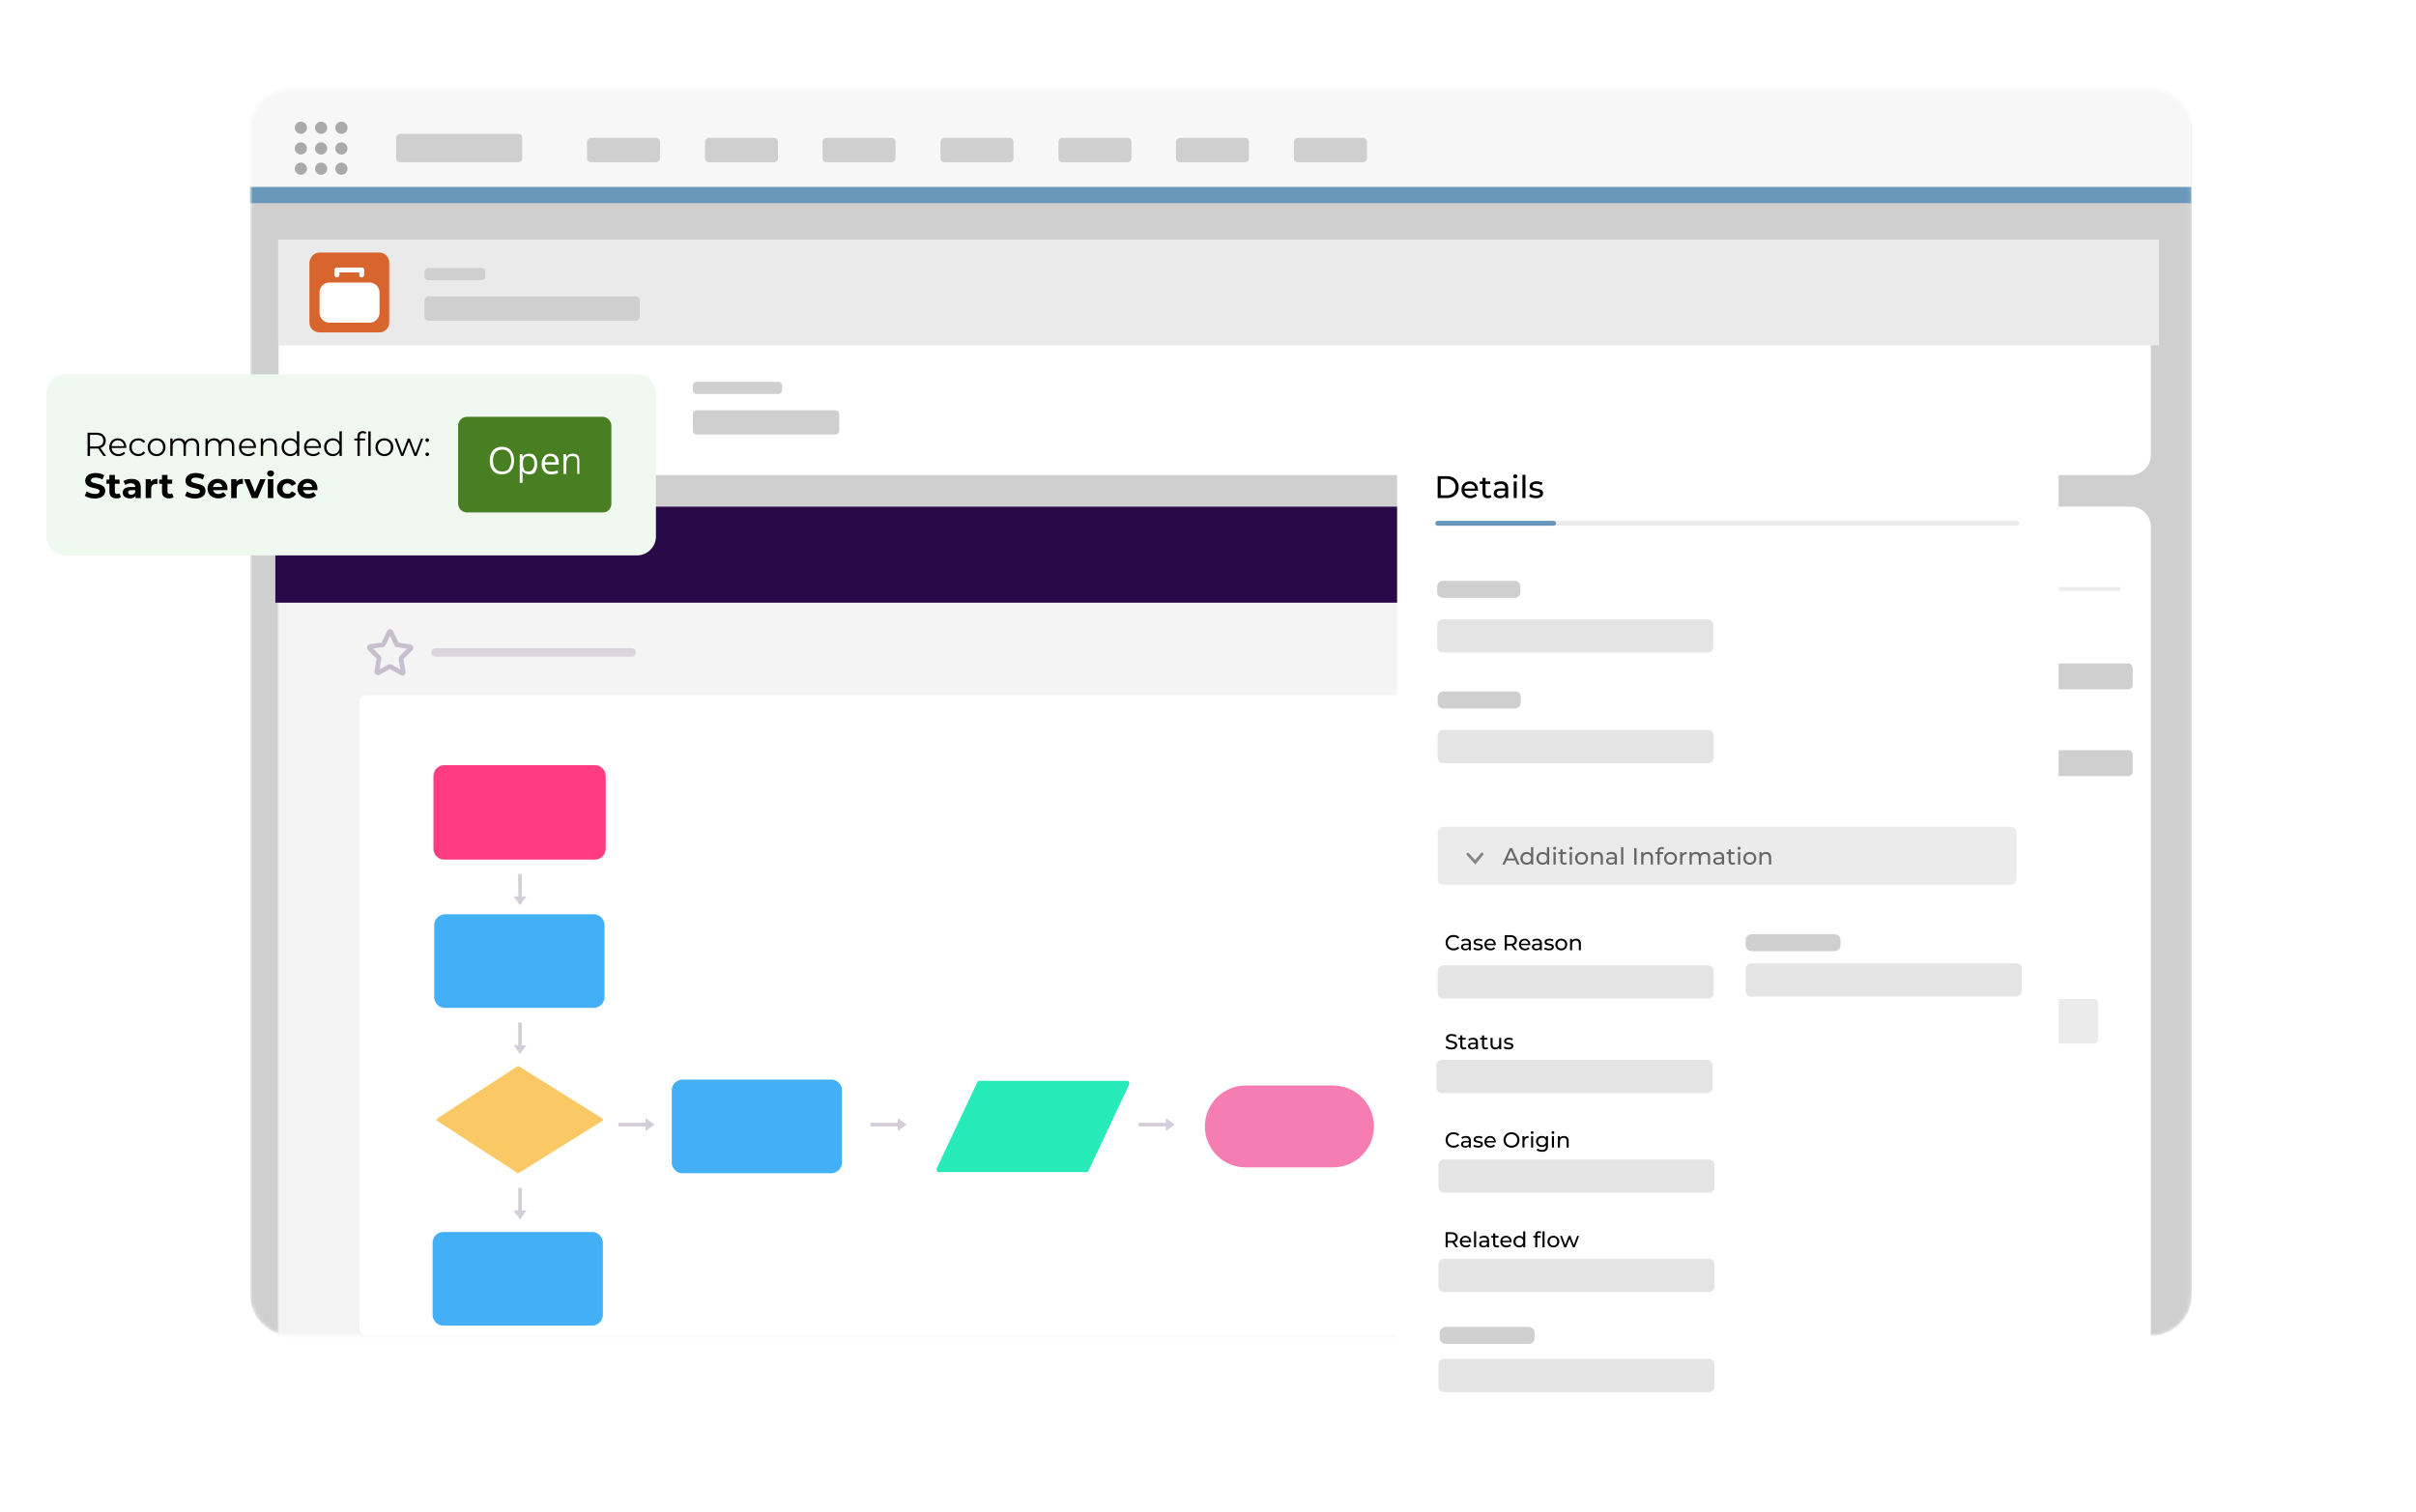 <svg xmlns="http://www.w3.org/2000/svg" width="626" height="392" fill="none"><g clip-path="url(#a)"><g filter="url(#b)"><mask id="c" width="504" height="324" x="64" y="23" maskUnits="userSpaceOnUse" style="mask-type:luminance"><path fill="#fff" d="M75.335 23.134H557.4c5.776 0 10.5 4.724 10.5 10.505V335.69c0 5.776-4.729 10.5-10.5 10.5H75.335c-5.776 0-10.505-4.724-10.505-10.5V33.639c-.106-5.776 4.623-10.505 10.505-10.505Z"/></mask><g mask="url(#c)"><path fill="#CFCFCF" d="M75.335 23.134H557.4c5.776 0 10.5 4.724 10.5 10.505V335.69c0 5.776-4.729 10.5-10.5 10.5H75.335c-5.776 0-10.505-4.724-10.505-10.5V33.639c-.106-5.776 4.623-10.505 10.505-10.505Z"/><path fill="#F4F4F4" stroke="#E2E2E2" stroke-width=".293" d="M72.082 136.563c0-2.938 2.312-5.25 5.25-5.25h337.132c2.938 0 5.25 2.312 5.25 5.25v211.099c0 2.938-2.312 5.25-5.25 5.25H77.332c-2.938 0-5.25-2.312-5.25-5.25V136.563Z"/><path fill="#2A0949" d="M420.554 131.308H71.344v24.894h349.21v-24.894Z"/><path fill="#fff" d="M440.45 346.033H94.817c-.946 0-1.68-.84-1.68-1.785V181.986c0-.945.734-1.785 1.68-1.785h345.638c.946 0 1.68.84 1.68 1.785v162.262c-.107 1.052-.84 1.785-1.68 1.785h-.005Z"/><path fill="#42AFF6" d="M153.79 261.225h-38.438a2.827 2.827 0 0 1-2.838-2.837v-18.592a2.824 2.824 0 0 1 2.838-2.837h38.438a2.823 2.823 0 0 1 2.837 2.837v18.592a2.823 2.823 0 0 1-2.837 2.837ZM215.337 304.074h-38.439a2.826 2.826 0 0 1-2.837-2.837v-18.592a2.824 2.824 0 0 1 2.837-2.838h38.439a2.824 2.824 0 0 1 2.837 2.838v18.592a2.826 2.826 0 0 1-2.837 2.837Z"/><path fill="#F57DB1" d="M345.391 302.552h-22.577a10.574 10.574 0 0 1-10.606-10.606 10.577 10.577 0 0 1 10.606-10.606h22.577a10.578 10.578 0 0 1 10.606 10.606 10.581 10.581 0 0 1-10.606 10.606Z"/><path fill="#FF3C81" d="M154.21 222.787h-39.172c-1.472 0-2.731-1.26-2.731-2.838V201.15c0-1.578 1.259-2.837 2.731-2.837h39.172c1.472 0 2.731 1.259 2.731 2.837v18.799c0 1.578-1.259 2.838-2.731 2.838Z"/><path fill="#FBC866" d="m134.05 303.998-20.691-13.443c-.314-.212-.314-.526 0-.733l20.691-13.444a.317.317 0 0 1 .42 0L156 289.822c.314.212.314.526 0 .733l-21.53 13.443a.315.315 0 0 1-.42 0Z"/><path fill="#27EAB9" d="M281.603 303.761h-38.438c-.42 0-.632-.526-.42-1.047l10.5-22.264c.106-.213.212-.314.42-.314h38.438c.42 0 .632.526.42 1.052l-10.505 22.264c-.106.213-.212.314-.42.314l.005-.005Z"/><path fill="#42AFF6" d="M153.37 343.565h-38.438a2.827 2.827 0 0 1-2.838-2.837V322.14a2.827 2.827 0 0 1 2.838-2.837h38.438a2.824 2.824 0 0 1 2.838 2.837v18.588a2.827 2.827 0 0 1-2.838 2.837Z"/><path stroke="#fff" stroke-linecap="round" stroke-miterlimit="10" stroke-width="1.012" d="M379.885 143.912h28.121" opacity=".76"/><path fill="#fff" d="M369.759 148.049a1.674 1.674 0 0 1-1.659-1.446h-.784c-1.057 0-1.143-.754-1.143-.987 0-.303.112-.586.309-.784l.415-.414v-.815c0-1.062.541-1.987 1.436-2.493-.01-.668.506-1.249 1.244-1.335h.273a1.476 1.476 0 0 1 1.28 1.274 2.907 2.907 0 0 1 1.457 2.499v.829l.48.536c.157.238.243.486.243.703 0 .491-.354.987-1.143.987h-.734a1.734 1.734 0 0 1-1.542 1.441c-.046 0-.091.005-.137.005h.005Zm-.232-1.087c.081.035.177.05.278.04a.673.673 0 0 0 .172-.04h-.45Zm-2.286-1.411H372.227a.23.23 0 0 0-.02-.036l-.672-.733v-1.234c0-.734-.451-1.411-1.118-1.685l-.324-.131v-.506a.421.421 0 0 0-.339-.404h-.086c-.096.015-.313.081-.288.354v.607l-.319.131a1.783 1.783 0 0 0-1.117 1.684v1.25l-.703.703Z" opacity=".76"/><path stroke="#2A0949" stroke-miterlimit="10" stroke-width="1.219" d="m102.96 167.117 3.313.526c.217 0 .288.303.142.45l-2.448 2.412c-.071.076-.071.152-.071.228l.576 3.469c0 .228-.141.38-.359.228l-2.953-1.659h-.218l-2.953 1.583c-.147.076-.36-.076-.36-.303l.577-3.394c0-.076 0-.152-.07-.228l-2.378-2.412c-.142-.152-.07-.379.147-.45l3.313-.455c.07 0 .141-.076.141-.152l1.512-3.166c.071-.152.359-.152.43 0l1.442 3.166c.071.076.146.152.217.152v.005Z" opacity=".22"/><path stroke="#2A0949" stroke-linecap="round" stroke-miterlimit="10" stroke-width="2.225" d="M112.873 169.089h50.805" opacity=".13"/><path fill="#fff" d="M424.965 136.563c0-2.938 2.311-5.25 5.25-5.25h121.83c2.938 0 5.25 2.312 5.25 5.25v210.052c0 2.938-2.312 5.25-5.25 5.25h-121.83c-2.939 0-5.25-2.312-5.25-5.25V136.563Z"/><path fill="#EBEBEB" d="M434.205 258.914h108.387c.632 0 1.052.42 1.052 1.052v9.453c0 .632-.42 1.052-1.052 1.052H434.205c-.632 0-1.052-.42-1.052-1.052v-9.453c0-.632.42-1.052 1.052-1.052Z"/><path stroke="#CFCFCF" stroke-linecap="round" stroke-width=".789" d="m436.309 264.169 2.418 1.993c.106.106.207.106.313 0l2.418-1.993"/><path fill="#CFCFCF" d="M445.757 263.117h30.563c.633 0 1.052.42 1.052 1.052v2.099c0 .632-.419 1.052-1.052 1.052h-30.563c-.633 0-1.052-.42-1.052-1.052v-2.099c0-.526.419-1.052 1.052-1.052ZM434.205 142.127h18.906c.632 0 1.052.419 1.052.945v4.517c0 .526-.42.946-1.052.946h-18.906c-.632 0-1.052-.42-1.052-.946v-4.517c0-.632.42-.945 1.052-.945ZM498.377 164.183h14.389c.633 0 1.159.526 1.159 1.153v1.159c0 .632-.526 1.153-1.159 1.153h-14.389a1.162 1.162 0 0 1-1.153-1.153v-1.159c.106-.632.632-1.153 1.153-1.153ZM498.377 171.957h53.04c.633 0 1.159.526 1.159 1.153v4.41c0 .633-.526 1.154-1.159 1.154h-53.04a1.163 1.163 0 0 1-1.153-1.154v-4.41c.106-.733.632-1.153 1.153-1.153ZM498.377 186.761h14.389c.633 0 1.159.526 1.159 1.158v1.153c0 .632-.526 1.153-1.159 1.153h-14.389a1.162 1.162 0 0 1-1.153-1.153v-1.153c.106-.733.632-1.158 1.153-1.158ZM498.377 194.428h53.04c.633 0 1.159.526 1.159 1.158v4.411c0 .632-.526 1.158-1.159 1.158h-53.04a1.163 1.163 0 0 1-1.153-1.158v-4.411c.106-.632.632-1.158 1.153-1.158ZM434.099 164.183h14.389c.633 0 1.153.526 1.153 1.153v1.159c0 .632-.526 1.153-1.153 1.153h-14.389a1.167 1.167 0 0 1-1.158-1.153v-1.159c.106-.632.526-1.153 1.158-1.153ZM434.099 171.957h53.04c.633 0 1.153.526 1.153 1.153v4.41c0 .633-.526 1.154-1.153 1.154h-53.04a1.167 1.167 0 0 1-1.158-1.154v-4.41c.106-.733.526-1.153 1.158-1.153ZM434.21 186.24h14.39c.632 0 1.153.526 1.153 1.158v1.153c0 .632-.526 1.153-1.153 1.153h-14.39a1.167 1.167 0 0 1-1.158-1.153v-1.153c.106-.632.526-1.158 1.158-1.158ZM434.21 194.009h53.041c.632 0 1.153.526 1.153 1.153v4.41c0 .632-.526 1.153-1.153 1.153H434.21a1.167 1.167 0 0 1-1.158-1.153v-4.41c.106-.633.526-1.153 1.158-1.153ZM434.21 208.398h14.39c.632 0 1.153.526 1.153 1.153v1.153c0 .632-.526 1.158-1.153 1.158h-14.39a1.168 1.168 0 0 1-1.158-1.158v-1.153c.106-.632.526-1.153 1.158-1.153ZM434.21 216.065h53.041c.632 0 1.153.526 1.153 1.158v4.411c0 .632-.526 1.158-1.153 1.158H434.21a1.168 1.168 0 0 1-1.158-1.158v-4.411c.106-.632.526-1.158 1.158-1.158ZM434.21 230.454h14.39c.632 0 1.153.526 1.153 1.159v1.153c0 .632-.526 1.153-1.153 1.153h-14.39a1.167 1.167 0 0 1-1.158-1.153v-1.153c.106-.633.526-1.159 1.158-1.159ZM434.21 238.228h53.041c.632 0 1.153.526 1.153 1.158v4.411c0 .632-.526 1.153-1.153 1.153H434.21a1.167 1.167 0 0 1-1.158-1.153v-4.411c.106-.632.526-1.158 1.158-1.158ZM434.21 278.872h14.39c.632 0 1.153.526 1.153 1.158v1.153c0 .632-.526 1.153-1.153 1.153h-14.39a1.167 1.167 0 0 1-1.158-1.153v-1.153c.106-.632.526-1.158 1.158-1.158ZM434.21 286.64h53.041c.632 0 1.153.526 1.153 1.159v4.41c0 .632-.526 1.153-1.153 1.153H434.21a1.167 1.167 0 0 1-1.158-1.153v-4.41c.106-.633.526-1.159 1.158-1.159ZM434.21 301.03h14.39c.632 0 1.153.526 1.153 1.153v1.158c0 .632-.526 1.153-1.153 1.153h-14.39a1.167 1.167 0 0 1-1.158-1.153v-1.158c.106-.734.526-1.153 1.158-1.153ZM434.21 308.697h53.041c.632 0 1.153.526 1.153 1.153v4.41c0 .633-.526 1.154-1.153 1.154H434.21a1.167 1.167 0 0 1-1.158-1.154v-4.41c.106-.632.526-1.153 1.158-1.153Z"/><path stroke="#EBEBEB" stroke-linecap="round" stroke-width="1.052" d="M433.158 152.631h115.736"/><path stroke="#6A98BB" stroke-linecap="round" stroke-width="1.052" d="M433.158 152.631h23.104"/><path fill="#F7F7F7" d="M64.729 22.082h503.07v28.46H64.729v-28.46Z"/><path fill="#CFCFCF" d="M153.158 35.738h16.802c.632 0 1.052.42 1.052 1.052v4.203c0 .632-.42 1.052-1.052 1.052h-16.802c-.632 0-1.052-.42-1.052-1.052V36.79c0-.526.526-1.052 1.052-1.052ZM183.721 35.738h16.802c.632 0 1.052.42 1.052 1.052v4.203c0 .632-.42 1.052-1.052 1.052h-16.802c-.632 0-1.052-.42-1.052-1.052V36.79c0-.526.42-1.052 1.052-1.052ZM214.179 35.738h16.802c.632 0 1.052.42 1.052 1.052v4.203c0 .632-.42 1.052-1.052 1.052h-16.802c-.632 0-1.052-.42-1.052-1.052V36.79c0-.526.526-1.052 1.052-1.052ZM244.738 35.738h16.802c.632 0 1.052.42 1.052 1.052v4.203c0 .632-.42 1.052-1.052 1.052h-16.802c-.632 0-1.052-.42-1.052-1.052V36.79c0-.526.42-1.052 1.052-1.052ZM275.307 35.738h16.802c.632 0 1.052.42 1.052 1.052v4.203c0 .632-.42 1.052-1.052 1.052h-16.802c-.632 0-1.052-.42-1.052-1.052V36.79c0-.526.42-1.052 1.052-1.052ZM305.76 35.738h16.801c.632 0 1.052.42 1.052 1.052v4.203c0 .632-.42 1.052-1.052 1.052H305.76c-.633 0-1.052-.42-1.052-1.052V36.79c0-.526.525-1.052 1.052-1.052ZM336.323 35.738h16.802c.632 0 1.052.42 1.052 1.052v4.203c0 .632-.42 1.052-1.052 1.052h-16.802c-.632 0-1.052-.42-1.052-1.052V36.79c0-.526.42-1.052 1.052-1.052Z"/><path fill="#AAA" d="M77.96 34.686c.87 0 1.573-.703 1.573-1.573s-.703-1.573-1.573-1.573-1.573.703-1.573 1.573.703 1.573 1.573 1.573ZM83.21 34.686c.87 0 1.573-.703 1.573-1.573s-.703-1.573-1.573-1.573-1.573.703-1.573 1.573.703 1.573 1.573 1.573ZM88.465 34.686a1.573 1.573 0 1 0 0-3.146c-.875 0-1.573.703-1.573 1.573s.703 1.573 1.573 1.573ZM77.96 40.042c.87 0 1.573-.703 1.573-1.573s-.703-1.573-1.573-1.573-1.573.703-1.573 1.573.703 1.573 1.573 1.573ZM83.21 40.042c.87 0 1.573-.703 1.573-1.573s-.703-1.573-1.573-1.573-1.573.703-1.573 1.573.703 1.573 1.573 1.573ZM88.465 40.042a1.573 1.573 0 1 0 0-3.146c-.875 0-1.573.703-1.573 1.573s.703 1.573 1.573 1.573ZM77.96 45.297c.87 0 1.573-.703 1.573-1.573s-.703-1.573-1.573-1.573-1.573.703-1.573 1.573.703 1.573 1.573 1.573ZM83.21 45.297c.87 0 1.573-.703 1.573-1.573s-.703-1.573-1.573-1.573-1.573.703-1.573 1.573.703 1.573 1.573 1.573ZM88.465 45.297a1.573 1.573 0 1 0 0-3.146c-.875 0-1.573.703-1.573 1.573s.703 1.573 1.573 1.573Z"/><path fill="#CFCFCF" d="M103.693 34.686h30.564c.632 0 1.052.42 1.052 1.052v5.25c0 .632-.42 1.052-1.052 1.052h-30.564c-.632 0-1.052-.42-1.052-1.052v-5.25c0-.526.526-1.052 1.052-1.052Z"/><path fill="#6A98BB" d="M567.799 48.448H64.729v4.203h503.07v-4.203Z"/><path fill="#fff" d="M72.082 67.348c0-2.938 2.312-5.25 5.25-5.25h474.712c2.938 0 5.25 2.312 5.25 5.25v50.517c0 2.938-2.312 5.25-5.25 5.25H77.439c-2.939 0-5.25-2.312-5.25-5.25V67.348h-.106Z"/><path fill="#EAEAEA" d="M559.398 62.098H72.082v27.413h487.316V62.098Z"/><path fill="#CFCFCF" d="M111.047 69.452h13.651c.632 0 1.052.42 1.052 1.052v1.052c0 .633-.42 1.052-1.052 1.052h-13.651c-.632 0-1.052-.42-1.052-1.052v-1.052c0-.526.526-1.052 1.052-1.052ZM111.047 76.801h53.667c.633 0 1.052.42 1.052 1.052v4.203c0 .632-.419 1.052-1.052 1.052h-53.667c-.632 0-1.052-.42-1.052-1.052v-4.203c0-.526.526-1.052 1.052-1.052Z"/><path fill="#D9652E" d="M82.795 65.462h15.441a2.597 2.597 0 0 1 2.625 2.625v15.44a2.597 2.597 0 0 1-2.625 2.626H82.795a2.597 2.597 0 0 1-2.625-2.625V68.087c.106-1.472 1.26-2.625 2.625-2.625Z"/><path fill="#fff" d="M86.68 71.238v-1.26c0-.313.313-.632.632-.632s.632.314.632.632v1.26c0 .313-.314.632-.632.632-.314.106-.632-.213-.632-.632ZM93.088 71.238v-1.26c0-.313.314-.632.632-.632.319 0 .632.314.632.632v1.26c0 .313-.313.632-.632.632-.314.106-.632-.213-.632-.632ZM85.42 73.23h10.292a2.597 2.597 0 0 1 2.625 2.625v5.15a2.597 2.597 0 0 1-2.625 2.624H85.42a2.597 2.597 0 0 1-2.625-2.625v-5.149a2.597 2.597 0 0 1 2.625-2.625Z"/><path fill="#fff" d="M87.312 69.346h6.408c.314 0 .632.314.632.632 0 .319-.313.633-.632.633h-6.408c-.314 0-.632-.314-.632-.633 0-.318.313-.632.632-.632Z"/><path fill="#CFCFCF" d="M83.741 98.964h13.65c.633 0 1.053.42 1.053 1.052v1.052c0 .632-.42 1.052-1.052 1.052H83.74c-.632 0-1.052-.42-1.052-1.052v-1.052c0-.632.42-1.052 1.052-1.052ZM83.741 106.313h27.413c.632 0 1.052.42 1.052 1.052v4.203c0 .632-.42 1.052-1.052 1.052H83.741c-.632 0-1.052-.42-1.052-1.052v-4.203c0-.632.42-1.052 1.052-1.052ZM129.007 98.964h13.651c.632 0 1.052.42 1.052 1.052v1.052c0 .632-.42 1.052-1.052 1.052h-13.651c-.632 0-1.052-.42-1.052-1.052v-1.052c0-.632.42-1.052 1.052-1.052ZM129.007 106.313h35.814c.632 0 1.052.42 1.052 1.052v4.203c0 .632-.42 1.052-1.052 1.052h-35.814c-.632 0-1.052-.42-1.052-1.052v-4.203c0-.632.42-1.052 1.052-1.052ZM180.575 98.964h21.005c.632 0 1.052.42 1.052 1.052v1.052c0 .632-.42 1.052-1.052 1.052h-21.005c-.632 0-1.052-.42-1.052-1.052v-1.052c0-.632.42-1.052 1.052-1.052ZM180.575 106.313h35.814c.632 0 1.052.42 1.052 1.052v4.203c0 .632-.42 1.052-1.052 1.052h-35.814c-.632 0-1.052-.42-1.052-1.052v-4.203c0-.632.42-1.052 1.052-1.052Z"/></g><path fill="#2A0949" d="m169.58 291.471-2.306-1.685v1.209h-7.045v.951h7.045v1.209l2.306-1.684ZM234.921 291.471l-2.307-1.685v1.209h-7.045v.951h7.045v1.209l2.307-1.684ZM304.394 291.471l-2.307-1.685v1.209h-7.045v.951h7.045v1.209l2.307-1.684ZM134.737 234.642l-1.684-2.306h1.209v-5.857h.951v5.857h1.209l-1.685 2.306ZM134.737 273.187l-1.684-2.306h1.209v-5.857h.951v5.857h1.209l-1.685 2.306ZM134.737 316.056l-1.684-2.306h1.209v-5.857h.951v5.857h1.209l-1.685 2.306Z" opacity=".2"/></g><g filter="url(#d)"><path fill="#F0F9F0" d="M165.021 143.946H16.936A4.93 4.93 0 0 1 12 139.009v-37.073A4.93 4.93 0 0 1 16.936 97h148.085a4.93 4.93 0 0 1 4.936 4.936v37.073a4.93 4.93 0 0 1-4.936 4.937Z"/><path fill="#497F23" d="M156.094 132.814h-35.08a2.334 2.334 0 0 1-2.311-2.312v-20.165a2.334 2.334 0 0 1 2.311-2.311h35.08a2.334 2.334 0 0 1 2.312 2.311v20.165c0 1.366-.946 2.312-2.312 2.312Z"/><path fill="#fff" d="M133.203 119.37c0 1.153-.313 1.993-.839 2.625-.526.632-1.366.946-2.312.946-1.052 0-1.785-.314-2.311-.946-.526-.632-.84-1.472-.84-2.625s.314-1.998.84-2.625c.526-.632 1.366-.946 2.311-.946.946 0 1.786.314 2.312.946.526.632.839 1.472.839 2.625Zm-5.462 0c0 .946.212 1.679.632 2.099.42.526.946.733 1.786.733.733 0 1.365-.207 1.679-.733.313-.526.632-1.158.632-2.099 0-.941-.213-1.679-.632-2.099-.42-.526-.946-.733-1.679-.733-.734 0-1.366.212-1.786.733-.42.42-.632 1.153-.632 2.099ZM137.087 122.941c-.314 0-.632-.106-.946-.212-.314-.107-.526-.314-.733-.526h-.107c0 .313.107.632.107.839v2.099h-.734v-7.455h.633l.106.733c.207-.313.42-.526.733-.632.314-.106.526-.212.946-.212.733 0 1.259.212 1.578.733.319.521.526 1.153.526 1.993 0 .839-.213 1.472-.526 1.998-.314.526-.946.632-1.578.632l-.005.01Zm-.106-4.724c-.526 0-.946.106-1.159.42-.212.313-.313.733-.313 1.365v.213c0 .733.106 1.259.313 1.573.213.313.633.42 1.159.42.419 0 .839-.213 1.052-.526.207-.314.419-.84.419-1.472s-.106-1.158-.419-1.472c-.314-.314-.633-.526-1.052-.526v.005ZM142.757 122.941c-.733 0-1.366-.212-1.785-.733-.42-.42-.633-1.154-.633-1.892 0-.84.213-1.472.633-1.993.419-.526.945-.733 1.679-.733.632 0 1.153.212 1.578.632.42.42.526.946.526 1.679v.526h-3.571c0 .632.212 1.047.42 1.366.313.313.733.42 1.259.42.526 0 1.153-.107 1.679-.314v.733c-.313.107-.526.213-.733.213-.207 0-.733.106-1.052.106v-.01Zm-.207-4.724c-.42 0-.734.106-.946.42-.213.313-.42.632-.42 1.153h2.731c0-.526-.106-.84-.313-1.153-.314-.314-.633-.42-1.052-.42ZM149.58 122.84v-3.364c0-.419-.107-.733-.314-.945-.212-.208-.526-.314-.946-.314-.526 0-.946.106-1.158.42-.212.313-.42.733-.42 1.472v2.731h-.733v-5.149h.632l.106.733c.208-.212.42-.419.632-.632.314-.106.633-.212.946-.212.632 0 1.047.106 1.366.42.313.313.42.733.42 1.471v3.364h-.526l-.005.005Z"/></g><path fill="#000" d="m26.799 118.167-1.376-1.933a4.596 4.596 0 0 1-.48.026h-1.619v1.907h-.637v-6.019h2.25c1.533 0 2.459.774 2.459 2.063 0 .946-.501 1.609-1.376 1.892l1.472 2.064h-.698.005Zm-.035-3.956c0-.961-.638-1.512-1.841-1.512h-1.599v3.02h1.598c1.204 0 1.841-.557 1.841-1.503v-.005ZM32.711 116.098h-3.783c.071.946.79 1.573 1.78 1.573.552 0 1.042-.197 1.386-.592l.344.395c-.404.48-1.032.738-1.745.738-1.41 0-2.372-.961-2.372-2.306 0-1.346.936-2.297 2.21-2.297 1.275 0 2.19.936 2.19 2.297 0 .05-.01.121-.01.187v.005Zm-3.783-.455h3.207c-.076-.885-.723-1.502-1.609-1.502-.885 0-1.522.617-1.598 1.502ZM33.51 115.906c0-1.351.981-2.297 2.332-2.297.764 0 1.411.299 1.77.896l-.455.308c-.309-.455-.79-.672-1.315-.672-.986 0-1.71.703-1.71 1.76s.724 1.76 1.71 1.76c.526 0 1.006-.208 1.315-.663l.455.309c-.359.586-1.006.895-1.77.895-1.35 0-2.332-.956-2.332-2.306v.01ZM38.275 115.906c0-1.341.981-2.297 2.306-2.297 1.325 0 2.296.956 2.296 2.297 0 1.34-.97 2.306-2.296 2.306-1.325 0-2.306-.961-2.306-2.306Zm3.98 0c0-1.057-.713-1.76-1.674-1.76-.96 0-1.684.703-1.684 1.76s.723 1.76 1.684 1.76 1.674-.703 1.674-1.76ZM51.587 115.547v2.619h-.612v-2.564c0-.956-.48-1.446-1.3-1.446-.93 0-1.512.602-1.512 1.633v2.372h-.612v-2.564c0-.956-.48-1.446-1.305-1.446-.92 0-1.512.602-1.512 1.633v2.372h-.612v-4.521h.586v.824c.319-.541.9-.86 1.66-.86.758 0 1.33.319 1.608.956.328-.586.97-.956 1.79-.956 1.103 0 1.82.638 1.82 1.932v.016ZM60.705 115.547v2.619h-.612v-2.564c0-.956-.48-1.446-1.3-1.446-.93 0-1.512.602-1.512 1.633v2.372h-.612v-2.564c0-.956-.48-1.446-1.304-1.446-.921 0-1.513.602-1.513 1.633v2.372h-.612v-4.521h.587v.824c.319-.541.9-.86 1.659-.86s1.33.319 1.608.956c.329-.586.971-.956 1.79-.956 1.103 0 1.821.638 1.821 1.932v.016ZM66.32 116.098h-3.783c.07.946.789 1.573 1.78 1.573.551 0 1.042-.197 1.386-.592l.344.395c-.405.48-1.032.738-1.745.738-1.411 0-2.372-.961-2.372-2.306 0-1.346.935-2.297 2.21-2.297 1.274 0 2.19.936 2.19 2.297 0 .05-.01.121-.01.187v.005Zm-3.783-.455h3.206c-.076-.885-.723-1.502-1.608-1.502-.885 0-1.523.617-1.598 1.502ZM71.736 115.547v2.619h-.612v-2.564c0-.956-.5-1.446-1.36-1.446-.971 0-1.583.602-1.583 1.633v2.372h-.612v-4.521h.587v.834c.328-.551.935-.87 1.72-.87 1.102 0 1.855.638 1.855 1.932l.005.011ZM77.543 111.789v6.377h-.587v-.895c-.37.612-.996.936-1.745.936-1.29 0-2.25-.936-2.25-2.306 0-1.371.96-2.297 2.25-2.297.723 0 1.34.309 1.72.896v-2.716h.612v.005Zm-.602 4.117c0-1.057-.723-1.76-1.674-1.76s-1.684.703-1.684 1.76.723 1.76 1.684 1.76c.96 0 1.674-.703 1.674-1.76ZM83.182 116.098H79.4c.07.946.789 1.573 1.78 1.573.552 0 1.042-.197 1.386-.592l.344.395c-.405.48-1.032.738-1.745.738-1.411 0-2.372-.961-2.372-2.306 0-1.346.936-2.297 2.21-2.297 1.275 0 2.19.936 2.19 2.297 0 .05-.01.121-.01.187v.005Zm-3.783-.455h3.207c-.076-.885-.724-1.502-1.609-1.502s-1.522.617-1.598 1.502ZM88.564 111.789v6.377h-.587v-.895c-.37.612-.996.936-1.745.936-1.29 0-2.25-.936-2.25-2.306 0-1.371.96-2.297 2.25-2.297.723 0 1.34.309 1.72.896v-2.716h.612v.005Zm-.602 4.117c0-1.057-.723-1.76-1.674-1.76s-1.684.703-1.684 1.76.723 1.76 1.684 1.76c.96 0 1.674-.703 1.674-1.76ZM93.99 111.748c.334 0 .678.096.9.283l-.207.456a1.035 1.035 0 0 0-.672-.223c-.526 0-.8.293-.8.85v.531h1.392v.516h-1.376v4.005h-.612v-4.005h-.81v-.516h.81v-.556c0-.81.48-1.341 1.366-1.341h.01Zm2.054.041v6.377h-.612v-6.377h.612ZM97.293 115.906c0-1.341.982-2.297 2.307-2.297s2.296.956 2.296 2.297c0 1.34-.971 2.306-2.296 2.306-1.325 0-2.306-.961-2.306-2.306Zm3.981 0c0-1.057-.713-1.76-1.674-1.76s-1.684.703-1.684 1.76.723 1.76 1.684 1.76 1.674-.703 1.674-1.76ZM109.649 113.645l-1.709 4.521h-.577l-1.426-3.707-1.426 3.707h-.577l-1.705-4.521h.587l1.416 3.844 1.452-3.844h.526l1.446 3.844 1.437-3.844h.556ZM110.241 114.075c0-.268.207-.466.455-.466.248 0 .465.198.465.466s-.212.47-.465.47a.46.46 0 0 1-.455-.47Zm0 3.662c0-.268.207-.466.455-.466.248 0 .465.198.465.466s-.212.47-.465.47a.46.46 0 0 1-.455-.47ZM21.964 128.464l.5-1.113c.537.39 1.34.663 2.105.663.875 0 1.229-.293 1.229-.683 0-1.194-3.708-.374-3.708-2.741 0-1.083.875-1.988 2.686-1.988.8 0 1.618.192 2.215.567l-.455 1.117c-.592-.339-1.204-.5-1.765-.5-.875 0-1.209.328-1.209.728 0 1.173 3.707.364 3.707 2.706 0 1.067-.885 1.977-2.705 1.977-1.012 0-2.034-.298-2.595-.738l-.005.005ZM31.33 128.853c-.293.208-.718.309-1.158.309-1.158 0-1.83-.592-1.83-1.76v-2.013h-.754v-1.093h.753v-1.193h1.422v1.193h1.219v1.093h-1.22v1.993c0 .419.228.647.613.647.207 0 .42-.066.571-.182l.385 1.001v.005ZM36.464 126.299v2.797h-1.33v-.612c-.263.445-.774.683-1.492.683-1.148 0-1.831-.637-1.831-1.482s.612-1.467 2.104-1.467h1.128c0-.612-.364-.966-1.128-.966-.52 0-1.057.172-1.411.455l-.51-.991c.535-.384 1.33-.592 2.113-.592 1.492 0 2.357.693 2.357 2.175Zm-1.421 1.244v-.5h-.976c-.663 0-.875.248-.875.571 0 .354.298.592.799.592.475 0 .885-.217 1.047-.663h.005ZM40.788 124.119v1.31c-.116-.01-.207-.02-.318-.02-.784 0-1.3.43-1.3 1.366v2.311h-1.422v-4.901h1.356v.648c.344-.476.93-.719 1.684-.719v.005ZM44.966 128.853c-.293.208-.718.309-1.158.309-1.158 0-1.83-.592-1.83-1.76v-2.013h-.754v-1.093h.753v-1.193h1.421v1.193h1.22v1.093h-1.22v1.993c0 .419.228.647.612.647.208 0 .42-.066.572-.182l.384 1.001v.005ZM47.945 128.464l.501-1.113c.536.39 1.34.663 2.104.663.875 0 1.23-.293 1.23-.683 0-1.194-3.708-.374-3.708-2.741 0-1.083.875-1.988 2.685-1.988.8 0 1.619.192 2.216.567l-.456 1.117c-.591-.339-1.203-.5-1.765-.5-.875 0-1.209.328-1.209.728 0 1.173 3.708.364 3.708 2.706 0 1.067-.885 1.977-2.706 1.977-1.012 0-2.033-.298-2.595-.738l-.005.005ZM58.925 127.043h-3.707c.137.612.658.981 1.401.981.521 0 .89-.157 1.23-.475l.753.819c-.455.521-1.138.794-2.023.794-1.695 0-2.797-1.067-2.797-2.524 0-1.456 1.118-2.524 2.615-2.524s2.549.966 2.549 2.539c0 .112-.02.263-.026.385l.005.005Zm-3.727-.83h2.412c-.1-.617-.566-1.021-1.203-1.021-.638 0-1.113.389-1.21 1.021ZM62.941 124.119v1.31c-.116-.01-.207-.02-.319-.02-.783 0-1.3.43-1.3 1.366v2.311h-1.42v-4.901h1.355v.648c.344-.476.93-.719 1.684-.719v.005ZM68.818 124.195l-2.068 4.901h-1.467l-2.058-4.901h1.466l1.356 3.333 1.4-3.333h1.371ZM69.228 122.718c0-.445.354-.794.885-.794s.885.329.885.764c0 .476-.354.819-.885.819-.53 0-.885-.343-.885-.794v.005Zm.172 1.477h1.421v4.901H69.4v-4.901ZM71.777 126.643c0-1.477 1.138-2.524 2.731-2.524 1.027 0 1.842.445 2.196 1.25l-1.103.591c-.263-.465-.657-.672-1.103-.672-.718 0-1.284.5-1.284 1.355s.566 1.356 1.284 1.356c.445 0 .84-.203 1.103-.673l1.103.602c-.354.784-1.164 1.239-2.195 1.239-1.594 0-2.732-1.047-2.732-2.524ZM82.232 127.043h-3.708c.137.612.658.981 1.401.981.521 0 .89-.157 1.23-.475l.753.819c-.455.521-1.138.794-2.023.794-1.695 0-2.797-1.067-2.797-2.524 0-1.456 1.118-2.524 2.615-2.524s2.549.966 2.549 2.539c0 .112-.02.263-.025.385l.005.005Zm-3.728-.83h2.413c-.102-.617-.567-1.021-1.204-1.021s-1.113.389-1.209 1.021Z"/><g filter="url(#e)"><path fill="#fff" d="M362 114.828a6.813 6.813 0 0 1 6.828-6.828h157.75a6.813 6.813 0 0 1 6.828 6.828v272.013a6.812 6.812 0 0 1-6.828 6.828h-157.75a6.812 6.812 0 0 1-6.828-6.828V114.828Z"/></g><path fill="#EBEBEB" d="M373.972 214.283H521.01c.84 0 1.472.632 1.472 1.365v12.29c0 .734-.632 1.366-1.472 1.366H373.972c-.839 0-1.472-.632-1.472-1.366v-12.29c.107-.733.734-1.365 1.472-1.365Z"/><path fill="#CFCFCF" d="M373.871 150.535h18.592a1.44 1.44 0 0 1 1.472 1.472v1.472a1.44 1.44 0 0 1-1.472 1.472h-18.592a1.44 1.44 0 0 1-1.472-1.472v-1.472c0-.84.632-1.472 1.472-1.472Z"/><path fill="#CFCFCF" d="M373.871 160.514h68.582c.84 0 1.472.632 1.472 1.472v5.67c0 .839-.632 1.471-1.472 1.471h-68.582c-.84 0-1.472-.632-1.472-1.471v-5.67c0-.84.632-1.472 1.472-1.472Z" opacity=".57"/><path fill="#CFCFCF" d="M373.972 179.207h18.592c.84 0 1.472.633 1.472 1.472v1.472c0 .84-.632 1.472-1.472 1.472h-18.592a1.44 1.44 0 0 1-1.472-1.472v-1.472c.107-.839.734-1.472 1.472-1.472Z"/><path fill="#CFCFCF" d="M373.972 189.181h68.583a1.44 1.44 0 0 1 1.472 1.472v5.67c0 .839-.633 1.471-1.472 1.471h-68.583c-.839 0-1.472-.632-1.472-1.471v-5.67c.107-.84.734-1.472 1.472-1.472ZM373.972 250.202h68.583a1.44 1.44 0 0 1 1.472 1.472v5.675a1.44 1.44 0 0 1-1.472 1.472h-68.583a1.44 1.44 0 0 1-1.472-1.472v-5.675c.107-.839.734-1.472 1.472-1.472ZM373.658 274.677h68.582c.84 0 1.472.632 1.472 1.471v5.67c0 .84-.632 1.472-1.472 1.472h-68.582c-.84 0-1.472-.632-1.472-1.472v-5.67c0-.839.632-1.471 1.472-1.471Z" opacity=".57"/><path fill="#EBEBEB" d="M522.481 136.252h-149.87c-.42 0-.632-.313-.632-.632s.314-.632.632-.632h149.976c.42 0 .633.313.633.632s-.314.632-.734.632h-.005Z"/><path fill="#6A98BB" d="M402.542 136.252h-30.037c-.42 0-.632-.313-.632-.632s.313-.632.632-.632h30.037c.42 0 .633.313.633.632s-.213.632-.633.632Z"/><path fill="#868686" d="m382.272 224.049-2.206-2.418c-.106-.212-.106-.419 0-.526.213-.106.42-.106.526 0l1.578 1.786 1.573-1.786a.297.297 0 0 1 .526 0c.107.213.208.42 0 .526l-1.997 2.418Z"/><path fill="#CFCFCF" d="M374.078 300.511h68.684a1.44 1.44 0 0 1 1.472 1.472v5.675a1.44 1.44 0 0 1-1.472 1.472h-68.583c-.839 0-1.471-.632-1.471-1.472v-5.675c0-.839.632-1.472 1.365-1.472h.005ZM374.185 352.181h68.582c.84 0 1.472.632 1.472 1.472v5.67c0 .839-.632 1.471-1.472 1.471h-68.582c-.84 0-1.472-.632-1.472-1.471v-5.67c0-.84.632-1.472 1.472-1.472Z" opacity=".57"/><path fill="#CFCFCF" d="M454.005 242.115h21.212c.946 0 1.679.632 1.679 1.472v1.472c0 .839-.733 1.471-1.679 1.471h-21.212c-.946 0-1.679-.632-1.679-1.471v-1.472c0-.84.733-1.472 1.679-1.472Z"/><path fill="#CFCFCF" d="M453.793 249.676h68.582c.84 0 1.472.633 1.472 1.472v5.67c0 .84-.632 1.472-1.472 1.472h-68.582c-.84 0-1.472-.632-1.472-1.472v-5.67a1.44 1.44 0 0 1 1.472-1.472ZM374.185 326.24h68.582c.84 0 1.472.632 1.472 1.472v5.669c0 .84-.632 1.472-1.472 1.472h-68.582c-.84 0-1.472-.632-1.472-1.472v-5.669c0-.84.632-1.472 1.472-1.472Z" opacity=".57"/><path fill="#CFCFCF" d="M374.71 343.886h21.217c.946 0 1.679.633 1.679 1.472v1.472c0 .84-.733 1.472-1.679 1.472H374.71c-.946 0-1.679-.632-1.679-1.472v-1.472a1.7 1.7 0 0 1 1.679-1.472Z"/><path fill="#000" d="M372.505 123.411h2.387c1.821 0 3.06 1.148 3.06 2.832s-1.239 2.832-3.06 2.832h-2.387v-5.664Zm2.337 4.961c1.401 0 2.301-.859 2.301-2.129 0-1.269-.9-2.129-2.301-2.129h-1.533v4.258h1.533ZM382.939 127.189h-3.48c.096.753.703 1.254 1.553 1.254.5 0 .92-.172 1.239-.516l.43.501c-.39.455-.981.698-1.695.698-1.385 0-2.306-.916-2.306-2.195 0-1.28.916-2.185 2.155-2.185 1.239 0 2.119.89 2.119 2.21 0 .066-.01.162-.015.233Zm-3.485-.557h2.751c-.081-.718-.622-1.229-1.375-1.229-.754 0-1.295.501-1.376 1.229ZM386.439 128.822c-.232.203-.592.299-.94.299-.865 0-1.361-.476-1.361-1.345v-2.357h-.728v-.638h.728v-.94h.779v.94h1.229v.638h-1.229v2.321c0 .46.243.718.673.718.227 0 .445-.07.606-.202l.243.556v.01ZM390.779 126.486v2.589h-.739v-.566c-.258.389-.738.617-1.411.617-.971 0-1.588-.516-1.588-1.264 0-.688.445-1.255 1.725-1.255h1.229v-.152c0-.657-.38-1.036-1.148-1.036-.511 0-1.027.177-1.361.46l-.324-.582c.445-.354 1.083-.551 1.776-.551 1.173 0 1.836.566 1.836 1.74h.005Zm-.779 1.279v-.596h-1.199c-.769 0-.986.298-.986.662 0 .43.354.698.946.698.591 0 1.042-.268 1.239-.759v-.005ZM392.078 123.456c0-.283.228-.511.526-.511.299 0 .526.218.526.496a.504.504 0 0 1-.526.516c-.308 0-.526-.217-.526-.501Zm.137 1.331h.779v4.288h-.779v-4.288ZM394.476 123.067h.778v6.008h-.778v-6.008ZM396.19 128.62l.324-.617c.364.258.945.445 1.507.445.718 0 1.021-.217 1.021-.581 0-.961-2.71-.132-2.71-1.836 0-.769.687-1.29 1.79-1.29.556 0 1.189.147 1.563.389l-.334.617c-.389-.252-.819-.338-1.239-.338-.678 0-1.012.252-1.012.591 0 1.012 2.721.187 2.721 1.857 0 .778-.713 1.269-1.856 1.269-.713 0-1.416-.217-1.775-.501v-.005Z"/><path fill="#666" d="M392.615 223.012h-2.256l-.465 1.062h-.627l1.922-4.248h.601l1.927 4.248h-.637l-.465-1.062Zm-.213-.485-.915-2.079-.916 2.079h1.831ZM397.273 219.573v4.501h-.556v-.511c-.263.365-.673.547-1.148.547-.941 0-1.624-.663-1.624-1.644 0-.981.688-1.639 1.624-1.639.455 0 .855.172 1.123.516v-1.77h.581Zm-.576 2.893c0-.688-.466-1.128-1.078-1.128-.612 0-1.087.445-1.087 1.128 0 .683.465 1.133 1.087 1.133.623 0 1.078-.45 1.078-1.133ZM401.41 219.573v4.501h-.556v-.511c-.263.365-.673.547-1.148.547-.941 0-1.624-.663-1.624-1.644 0-.981.688-1.639 1.624-1.639.455 0 .854.172 1.122.516v-1.77h.582Zm-.577 2.893c0-.688-.465-1.128-1.077-1.128-.612 0-1.087.445-1.087 1.128 0 .683.465 1.133 1.087 1.133.622 0 1.077-.45 1.077-1.133ZM402.412 219.861c0-.212.172-.384.394-.384.223 0 .395.162.395.369a.381.381 0 0 1-.395.389c-.233 0-.394-.161-.394-.374Zm.106.997h.581v3.216h-.581v-3.216ZM406.018 223.882c-.177.152-.445.223-.703.223-.648 0-1.017-.359-1.017-1.007v-1.765h-.546v-.48h.546v-.703h.582v.703h.92v.48h-.92v1.74c0 .344.182.541.506.541a.737.737 0 0 0 .455-.152l.182.42h-.005ZM406.62 219.861c0-.212.172-.384.394-.384.223 0 .395.162.395.369a.381.381 0 0 1-.395.389c-.233 0-.394-.161-.394-.374Zm.101.997h.581v3.216h-.581v-3.216ZM408.117 222.466c0-.961.708-1.639 1.674-1.639s1.669.678 1.669 1.639-.703 1.644-1.669 1.644c-.966 0-1.674-.688-1.674-1.644Zm2.756 0c0-.688-.46-1.128-1.077-1.128s-1.088.445-1.088 1.128c0 .683.466 1.133 1.088 1.133.622 0 1.077-.45 1.077-1.133ZM415.319 222.223v1.851h-.582v-1.785c0-.632-.314-.941-.865-.941-.617 0-1.016.369-1.016 1.067v1.654h-.582v-3.217h.556v.486c.238-.329.648-.516 1.158-.516.784 0 1.336.45 1.336 1.396l-.005.005ZM418.95 222.132v1.942h-.551v-.425c-.192.294-.551.461-1.057.461-.728 0-1.189-.39-1.189-.946 0-.516.334-.941 1.29-.941h.921v-.116c0-.491-.284-.779-.86-.779-.385 0-.769.131-1.017.344l-.243-.435c.334-.268.815-.415 1.331-.415.88 0 1.375.425 1.375 1.305v.005Zm-.581.956v-.45h-.901c-.576 0-.738.222-.738.496 0 .323.268.52.708.52.44 0 .784-.202.931-.571v.005ZM420.033 219.573h.581v4.501h-.581v-4.501ZM423.441 219.826h.607v4.248h-.607v-4.248ZM428.292 222.223v1.851h-.582v-1.785c0-.632-.313-.941-.87-.941-.617 0-1.016.369-1.016 1.067v1.654h-.582v-3.217h.557v.486c.237-.329.647-.516 1.158-.516.784 0 1.335.45 1.335 1.396v.005ZM430.027 220.579v.279h.935v.48h-.92v2.736h-.582v-2.736h-.546v-.48h.546v-.284c0-.627.375-1.036 1.062-1.036.248 0 .491.06.658.187l-.177.445a.752.752 0 0 0-.45-.152c-.344 0-.521.192-.521.566l-.005-.005ZM431.17 222.466c0-.961.708-1.639 1.674-1.639s1.669.678 1.669 1.639-.703 1.644-1.669 1.644c-.966 0-1.674-.688-1.674-1.644Zm2.751 0c0-.688-.46-1.128-1.077-1.128s-1.087.445-1.087 1.128c0 .683.465 1.133 1.087 1.133.622 0 1.077-.45 1.077-1.133ZM437.047 220.827v.567c-.051-.005-.091-.005-.132-.005-.627 0-1.011.384-1.011 1.087v1.603h-.582v-3.216h.557v.541c.207-.374.607-.572 1.168-.572v-.005ZM443.106 222.223v1.851h-.582v-1.785c0-.632-.303-.941-.829-.941-.582 0-.966.369-.966 1.067v1.654h-.582v-1.785c0-.632-.303-.941-.829-.941-.582 0-.966.369-.966 1.067v1.654h-.582v-3.217h.556v.481c.233-.329.628-.511 1.108-.511.481 0 .905.192 1.118.597.243-.364.693-.597 1.239-.597.784 0 1.315.45 1.315 1.396v.01ZM446.728 222.132v1.942h-.552v-.425c-.192.294-.551.461-1.057.461-.728 0-1.188-.39-1.188-.946 0-.516.333-.941 1.289-.941h.921v-.116c0-.491-.283-.779-.86-.779-.384 0-.769.131-1.017.344l-.242-.435c.334-.268.814-.415 1.33-.415.88 0 1.376.425 1.376 1.305v.005Zm-.582.956v-.45h-.9c-.577 0-.739.222-.739.496 0 .323.268.52.708.52.44 0 .784-.202.931-.571v.005ZM449.62 223.882c-.177.152-.445.223-.703.223-.647 0-1.016-.359-1.016-1.007v-1.765h-.547v-.48h.547v-.703h.581v.703h.921v.48h-.921v1.74c0 .344.182.541.506.541a.735.735 0 0 0 .455-.152l.182.42h-.005ZM450.222 219.861c0-.212.172-.384.395-.384.222 0 .394.162.394.369a.38.38 0 0 1-.394.389c-.233 0-.395-.161-.395-.374Zm.101.997h.582v3.216h-.582v-3.216ZM451.719 222.466c0-.961.708-1.639 1.674-1.639s1.669.678 1.669 1.639-.703 1.644-1.669 1.644c-.966 0-1.674-.688-1.674-1.644Zm2.752 0c0-.688-.461-1.128-1.078-1.128s-1.087.445-1.087 1.128c0 .683.465 1.133 1.087 1.133.622 0 1.078-.45 1.078-1.133ZM458.921 222.223v1.851h-.581v-1.785c0-.632-.314-.941-.87-.941-.617 0-1.017.369-1.017 1.067v1.654h-.581v-3.217h.556v.486c.238-.329.647-.516 1.158-.516.784 0 1.335.45 1.335 1.396v.005Z"/><path fill="#000" d="M374.563 244.32c0-1.153.881-1.992 2.064-1.992.602 0 1.123.207 1.482.607l-.364.348c-.299-.318-.668-.46-1.098-.46-.88 0-1.532.632-1.532 1.497 0 .865.652 1.497 1.532 1.497.43 0 .794-.151 1.098-.465l.364.349c-.354.4-.88.612-1.487.612-1.178 0-2.059-.84-2.059-1.993ZM381.123 244.487v1.781h-.505v-.39c-.177.268-.506.425-.966.425-.668 0-1.093-.354-1.093-.87 0-.475.309-.865 1.184-.865h.844v-.106c0-.45-.263-.713-.789-.713-.349 0-.708.121-.935.318l-.223-.399c.309-.243.743-.379 1.219-.379.809 0 1.264.389 1.264 1.198Zm-.536.88v-.409h-.824c-.531 0-.678.207-.678.455 0 .293.243.48.653.48.409 0 .718-.182.849-.521v-.005ZM381.74 245.959l.223-.425c.253.177.652.309 1.037.309.495 0 .703-.152.703-.4 0-.662-1.867-.091-1.867-1.264 0-.531.476-.885 1.229-.885.385 0 .82.101 1.073.268l-.228.425a1.542 1.542 0 0 0-.85-.233c-.465 0-.698.172-.698.405 0 .697 1.872.126 1.872 1.274 0 .536-.491.875-1.275.875-.49 0-.976-.152-1.219-.344v-.005ZM387.557 244.973h-2.392c.065.516.485.865 1.067.865.344 0 .632-.117.85-.354l.293.344c-.268.313-.673.48-1.163.48-.951 0-1.588-.627-1.588-1.507 0-.88.627-1.502 1.481-1.502.855 0 1.457.612 1.457 1.517 0 .046-.005.111-.01.162l.005-.005Zm-2.397-.385h1.891a.919.919 0 0 0-.946-.844.915.915 0 0 0-.945.844ZM392.483 246.273l-.84-1.199a3.73 3.73 0 0 1-.242.01h-.961v1.184h-.557v-3.895h1.518c1.011 0 1.623.511 1.623 1.356 0 .601-.313 1.036-.855 1.229l.926 1.31h-.607l-.005.005Zm-.015-2.539c0-.557-.374-.875-1.088-.875h-.945v1.755h.945c.714 0 1.088-.324 1.088-.88ZM396.498 244.973h-2.392c.066.516.486.865 1.067.865.344 0 .632-.117.85-.354l.293.344c-.268.313-.672.48-1.163.48-.951 0-1.588-.627-1.588-1.507 0-.88.627-1.502 1.482-1.502s1.456.612 1.456 1.517c0 .046-.005.111-.01.162l.005-.005Zm-2.392-.385h1.892a.92.92 0 0 0-.946-.844.916.916 0 0 0-.946.844ZM399.503 244.487v1.781h-.506v-.39c-.177.268-.506.425-.966.425-.668 0-1.093-.354-1.093-.87 0-.475.304-.865 1.184-.865h.845v-.106c0-.45-.263-.713-.789-.713-.349 0-.708.121-.936.318l-.223-.399c.304-.243.744-.379 1.219-.379.81 0 1.265.389 1.265 1.198Zm-.531.88v-.409h-.825c-.531 0-.677.207-.677.455 0 .293.242.48.652.48.41 0 .718-.182.85-.521v-.005ZM400.12 245.959l.223-.425c.247.177.652.309 1.037.309.495 0 .703-.152.703-.4 0-.662-1.867-.091-1.867-1.264 0-.531.476-.885 1.229-.885.385 0 .82.101 1.072.268l-.227.425a1.544 1.544 0 0 0-.85-.233c-.465 0-.698.172-.698.405 0 .697 1.872.126 1.872 1.274 0 .536-.491.875-1.275.875-.491 0-.976-.152-1.219-.344v-.005ZM403.008 244.796c0-.88.652-1.502 1.537-1.502.885 0 1.533.622 1.533 1.502s-.648 1.507-1.533 1.507c-.885 0-1.537-.627-1.537-1.507Zm2.529 0c0-.627-.425-1.037-.992-1.037-.566 0-.996.405-.996 1.037 0 .632.43 1.042.996 1.042.567 0 .992-.41.992-1.042ZM409.613 244.573v1.7h-.536v-1.634c0-.577-.288-.865-.794-.865-.566 0-.935.339-.935.981v1.518h-.536v-2.949h.51v.445c.218-.298.597-.475 1.062-.475.719 0 1.224.409 1.224 1.279h.005ZM374.563 271.495l.208-.435c.288.263.784.451 1.285.451.672 0 .96-.263.96-.602 0-.951-2.356-.349-2.356-1.796 0-.602.465-1.113 1.492-1.113.455 0 .93.122 1.254.344l-.182.445a2.01 2.01 0 0 0-1.067-.318c-.663 0-.946.278-.946.617 0 .951 2.357.354 2.357 1.785 0 .597-.481 1.108-1.507 1.108-.597 0-1.179-.202-1.492-.491l-.006.005ZM379.955 271.768c-.162.142-.405.208-.648.208-.596 0-.935-.329-.935-.926v-1.618h-.501v-.44h.501v-.648h.536v.648h.845v.44h-.845v1.598c0 .319.167.496.46.496a.678.678 0 0 0 .42-.142l.167.384ZM382.939 270.16v1.78h-.506v-.389c-.177.268-.505.425-.966.425-.667 0-1.092-.354-1.092-.87 0-.475.309-.865 1.184-.865h.844v-.106c0-.45-.263-.713-.789-.713-.349 0-.708.121-.936.318l-.222-.399c.308-.243.743-.38 1.219-.38.809 0 1.264.39 1.264 1.199Zm-.536.88v-.409h-.824c-.531 0-.678.207-.678.455 0 .293.243.48.652.48.41 0 .719-.182.85-.521v-.005ZM385.584 271.768c-.162.142-.404.208-.647.208-.597 0-.936-.329-.936-.926v-1.618h-.501v-.44h.501v-.648h.536v.648h.845v.44h-.845v1.598c0 .319.167.496.461.496a.667.667 0 0 0 .419-.142l.167.384ZM388.978 268.992v2.948h-.505v-.445c-.218.309-.587.481-1.002.481-.764 0-1.269-.42-1.269-1.285v-1.699h.536v1.633c0 .577.288.87.794.87.556 0 .91-.344.91-.981v-1.522h.536ZM389.625 271.632l.223-.425c.252.177.652.309 1.036.309.496 0 .703-.152.703-.4 0-.662-1.866-.091-1.866-1.264 0-.531.476-.885 1.229-.885.385 0 .819.101 1.072.268l-.227.424a1.543 1.543 0 0 0-.85-.232c-.465 0-.698.172-.698.404 0 .698 1.871.127 1.871 1.275 0 .536-.49.875-1.274.875-.491 0-.976-.152-1.219-.344v-.005ZM374.563 295.454c0-1.153.881-1.993 2.064-1.993.602 0 1.123.207 1.482.607l-.364.349c-.299-.319-.668-.46-1.098-.46-.88 0-1.532.632-1.532 1.497 0 .865.652 1.497 1.532 1.497.43 0 .794-.152 1.098-.466l.364.349c-.354.4-.88.612-1.487.612-1.178 0-2.059-.839-2.059-1.992ZM381.123 295.621v1.78h-.505v-.39c-.177.269-.506.425-.966.425-.668 0-1.093-.354-1.093-.87 0-.475.309-.864 1.184-.864h.844v-.107c0-.45-.263-.713-.789-.713-.349 0-.708.122-.935.319l-.223-.4c.309-.243.743-.379 1.219-.379.809 0 1.264.389 1.264 1.199Zm-.536.88v-.41h-.824c-.531 0-.678.207-.678.455 0 .294.243.481.653.481.409 0 .718-.182.849-.521v-.005ZM381.74 297.092l.223-.424c.248.177.652.303 1.037.303.495 0 .703-.152.703-.4 0-.662-1.867-.091-1.867-1.264 0-.531.476-.885 1.229-.885.385 0 .82.101 1.073.268l-.228.425a1.542 1.542 0 0 0-.85-.233c-.465 0-.698.172-.698.405 0 .698 1.872.126 1.872 1.274 0 .536-.491.875-1.275.875-.49 0-.976-.151-1.219-.344ZM387.557 296.106h-2.392c.065.516.485.865 1.067.865.344 0 .632-.116.85-.354l.293.344c-.268.313-.673.48-1.163.48-.951 0-1.588-.627-1.588-1.507 0-.88.627-1.502 1.481-1.502.855 0 1.457.612 1.457 1.517 0 .046-.005.112-.01.162l.005-.005Zm-2.392-.384h1.891a.919.919 0 0 0-.945-.845c-.516 0-.891.344-.946.845ZM389.565 295.454c0-1.143.88-1.993 2.074-1.993 1.193 0 2.063.845 2.063 1.993 0 1.148-.88 1.992-2.063 1.992-1.184 0-2.074-.849-2.074-1.992Zm3.581 0c0-.865-.648-1.497-1.507-1.497-.86 0-1.518.632-1.518 1.497 0 .865.648 1.497 1.518 1.497s1.507-.632 1.507-1.497ZM396.058 294.427v.516c-.045-.005-.086-.005-.121-.005-.572 0-.931.349-.931.996v1.467h-.536v-2.949h.511v.496c.187-.344.556-.521 1.072-.521h.005ZM396.62 293.542a.35.35 0 0 1 .364-.349c.208 0 .364.152.364.339a.348.348 0 0 1-.364.354c-.212 0-.364-.152-.364-.344Zm.096.91h.536v2.949h-.536v-2.949ZM401.091 294.452v2.549c0 1.042-.531 1.513-1.532 1.513-.541 0-1.087-.152-1.406-.44l.258-.41c.273.233.703.384 1.133.384.698 0 1.011-.323 1.011-.991v-.233c-.258.304-.642.456-1.062.456-.85 0-1.497-.577-1.497-1.432s.647-1.426 1.497-1.426c.44 0 .84.162 1.093.485v-.455h.505Zm-.526 1.396c0-.571-.424-.956-1.011-.956s-1.017.385-1.017.956c0 .572.425.961 1.017.961.592 0 1.011-.394 1.011-.961ZM402.012 293.542c0-.197.156-.349.364-.349.207 0 .364.152.364.339a.348.348 0 0 1-.364.354c-.213 0-.364-.152-.364-.344Zm.096.91h.536v2.949h-.536v-2.949ZM406.458 295.707v1.699h-.536v-1.634c0-.576-.289-.865-.794-.865-.567 0-.936.339-.936.982v1.517h-.536v-2.949h.511v.445c.217-.298.596-.475 1.062-.475.718 0 1.224.41 1.224 1.28h.005ZM377.168 323.266l-.84-1.199c-.075.005-.161.011-.242.011h-.961v1.183h-.557v-3.894h1.518c1.011 0 1.623.51 1.623 1.355 0 .602-.313 1.037-.855 1.229l.926 1.31h-.607l-.005.005Zm-.015-2.539c0-.556-.374-.875-1.088-.875h-.945v1.755h.945c.714 0 1.088-.324 1.088-.88ZM381.184 321.971h-2.392c.065.516.485.865 1.067.865.344 0 .632-.116.85-.354l.293.344c-.268.314-.673.481-1.163.481-.951 0-1.589-.628-1.589-1.508s.628-1.502 1.482-1.502c.855 0 1.457.612 1.457 1.517 0 .046-.005.112-.01.162l.005-.005Zm-2.392-.384h1.891a.92.92 0 0 0-.946-.845.915.915 0 0 0-.945.845ZM381.933 319.139h.536v4.127h-.536v-4.127ZM385.822 321.486v1.78h-.506v-.389c-.177.268-.505.425-.966.425-.667 0-1.092-.355-1.092-.87 0-.476.308-.865 1.183-.865h.845v-.106c0-.451-.263-.714-.789-.714-.349 0-.708.122-.936.319l-.222-.4c.308-.242.743-.379 1.219-.379.809 0 1.264.39 1.264 1.199Zm-.531.88v-.41h-.824c-.531 0-.678.208-.678.455 0 .294.243.481.652.481.41 0 .719-.182.85-.521v-.005ZM388.472 323.094c-.162.142-.405.207-.647.207-.597 0-.936-.328-.936-.925v-1.619h-.501v-.44h.501v-.647h.536v.647h.845v.44h-.845v1.599c0 .318.167.495.46.495.157 0 .304-.05.42-.141l.167.384ZM391.673 321.971h-2.392c.066.516.485.865 1.067.865.344 0 .632-.116.85-.354l.293.344c-.268.314-.673.481-1.163.481-.951 0-1.588-.628-1.588-1.508s.627-1.502 1.482-1.502c.854 0 1.456.612 1.456 1.517 0 .046-.005.112-.01.162l.005-.005Zm-2.397-.384h1.891a.918.918 0 0 0-.945-.845.916.916 0 0 0-.946.845ZM395.204 319.139v4.127h-.511v-.465c-.238.334-.617.5-1.052.5-.865 0-1.492-.606-1.492-1.507 0-.9.627-1.502 1.492-1.502.42 0 .784.157 1.032.476v-1.624h.536l-.005-.005Zm-.526 2.65c0-.627-.43-1.037-.992-1.037-.561 0-.996.405-.996 1.037 0 .632.43 1.042.996 1.042.567 0 .992-.41.992-1.042ZM398.764 319.104c.228 0 .451.055.602.172l-.162.404a.71.71 0 0 0-.409-.141c-.319 0-.481.177-.481.515v.258h.855v.44h-.845v2.509h-.536v-2.509h-.5v-.44h.5v-.263c0-.571.344-.95.976-.95v.005Zm1.447.035v4.127h-.536v-4.127h.536ZM400.955 321.789c0-.88.652-1.502 1.537-1.502.885 0 1.533.622 1.533 1.502s-.648 1.507-1.533 1.507c-.885 0-1.537-.627-1.537-1.507Zm2.528 0c0-.627-.424-1.037-.991-1.037-.566 0-.996.405-.996 1.037 0 .632.43 1.042.996 1.042.567 0 .991-.41.991-1.042ZM409.143 320.317l-1.103 2.949h-.511l-.849-2.235-.865 2.235h-.511l-1.097-2.949h.505l.855 2.347.89-2.347h.45l.875 2.357.88-2.357h.481Z"/></g><defs><filter id="b" width="533.762" height="353.746" x="49.483" y="7.789" color-interpolation-filters="sRGB" filterUnits="userSpaceOnUse"><feFlood flood-opacity="0" result="BackgroundImageFix"/><feColorMatrix in="SourceAlpha" result="hardAlpha" values="0 0 0 0 0 0 0 0 0 0 0 0 0 0 0 0 0 0 127 0"/><feOffset/><feGaussianBlur stdDeviation="7.673"/><feColorMatrix values="0 0 0 0 0.267 0 0 0 0 0.267 0 0 0 0 0.267 0 0 0 0.35 0"/><feBlend in2="BackgroundImageFix" result="effect1_dropShadow_1138_2912"/><feBlend in="SourceGraphic" in2="effect1_dropShadow_1138_2912" result="shape"/></filter><filter id="d" width="188.647" height="77.636" x="-3.345" y="81.655" color-interpolation-filters="sRGB" filterUnits="userSpaceOnUse"><feFlood flood-opacity="0" result="BackgroundImageFix"/><feColorMatrix in="SourceAlpha" result="hardAlpha" values="0 0 0 0 0 0 0 0 0 0 0 0 0 0 0 0 0 0 127 0"/><feOffset/><feGaussianBlur stdDeviation="7.673"/><feColorMatrix values="0 0 0 0 0.267 0 0 0 0 0.267 0 0 0 0 0.267 0 0 0 0.35 0"/><feBlend in2="BackgroundImageFix" result="effect1_dropShadow_1138_2912"/><feBlend in="SourceGraphic" in2="effect1_dropShadow_1138_2912" result="shape"/></filter><filter id="e" width="202.096" height="316.36" x="346.655" y="92.655" color-interpolation-filters="sRGB" filterUnits="userSpaceOnUse"><feFlood flood-opacity="0" result="BackgroundImageFix"/><feColorMatrix in="SourceAlpha" result="hardAlpha" values="0 0 0 0 0 0 0 0 0 0 0 0 0 0 0 0 0 0 127 0"/><feOffset/><feGaussianBlur stdDeviation="7.673"/><feColorMatrix values="0 0 0 0 0.267 0 0 0 0 0.267 0 0 0 0 0.267 0 0 0 0.35 0"/><feBlend in2="BackgroundImageFix" result="effect1_dropShadow_1138_2912"/><feBlend in="SourceGraphic" in2="effect1_dropShadow_1138_2912" result="shape"/></filter><clipPath id="a"><path fill="#fff" d="M0 0h625.133v391.224H0z"/></clipPath></defs></svg>